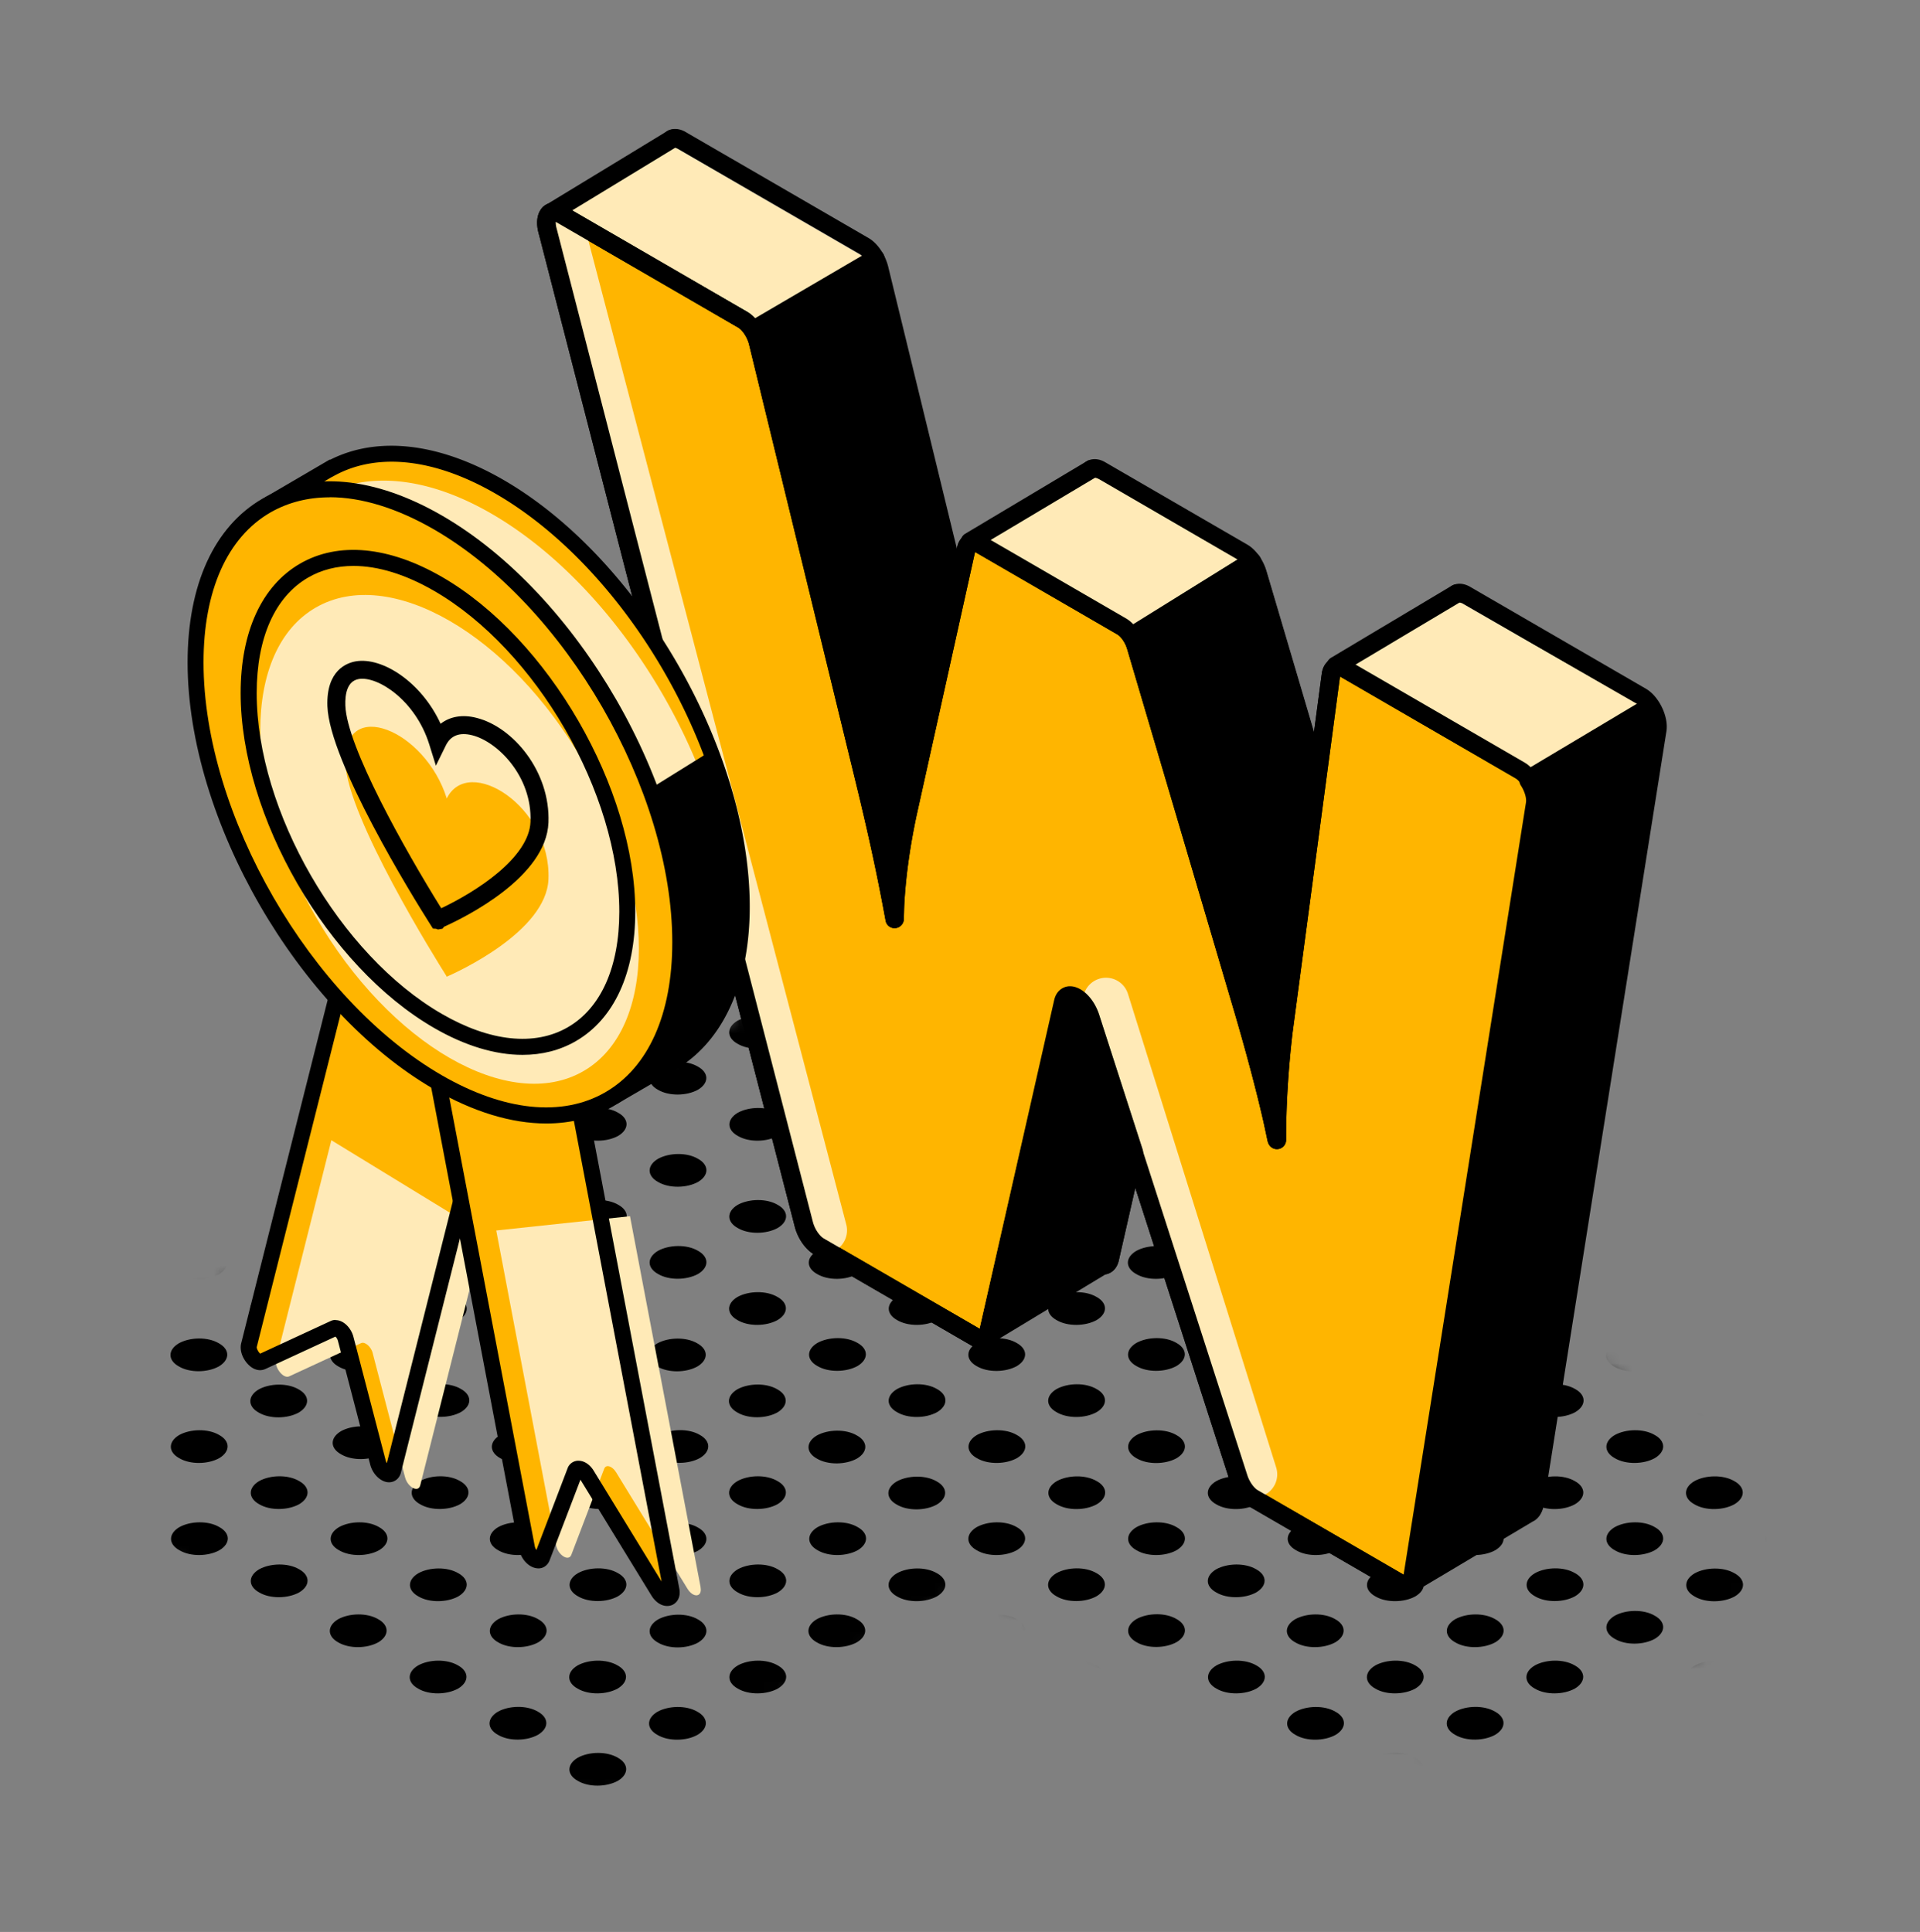 <svg xmlns="http://www.w3.org/2000/svg" width="157" height="158" fill="none">
  <rect width="100%" height="100%" fill="#808080" stroke="none"/>
  <mask id="a" width="157" height="158" x="0" y="0" maskUnits="userSpaceOnUse" style="mask-type:luminance">
    <path fill="#fff" d="M156.94.753H.275v156.665H156.94V.753Z"/>
  </mask>
  <g clip-path="url(#b)">
    <mask id="c" width="133" height="69" x="12" y="79" maskUnits="userSpaceOnUse" style="mask-type:luminance">
      <path fill="#fff" d="M13.033 119.681v-12.179L66.85 79.709l32.004 8.18 23.447 1.16 3.238 18.762 18.875 13.414-1.815 12.134-21.895 10.635-7.841-1.724-6.779 1.724-19.417-10.635-7.103-3.721-25.465 15.072-5.228 3.118-36.778-21.383.941-6.764Z"/>
    </mask>
    <g mask="url(#c)">
      <path fill="#fff" d="M153.731 149.959H-3.687V-7.459H153.73v157.418Zm-156.665-.753h155.912V-6.706H-2.934v155.912Z"/>
      <path fill="#000" d="M105.978 124.893c.912-.505 2.365-.543 3.277 0 .911.504.911 1.348 0 1.89-.912.505-2.365.543-3.277 0-.911-.504-.911-1.348 0-1.89ZM119.023 117.361c.912-.504 2.365-.542 3.277 0 .911.505.911 1.349 0 1.891-.912.505-2.365.542-3.277 0-.911-.505-.911-1.348 0-1.891ZM125.531 113.602c.912-.505 2.365-.543 3.277 0 .911.504.911 1.348 0 1.89-.912.505-2.365.543-3.277 0-.911-.504-.911-1.348 0-1.89ZM132.016 109.882c.911-.505 2.365-.542 3.276 0 .911.505.911 1.348 0 1.891-.911.504-2.365.542-3.276 0-.912-.505-.912-1.349 0-1.891ZM138.568 105.919c.912-.505 2.365-.542 3.277 0 .911.505.911 1.348 0 1.891-.912.504-2.365.542-3.277 0-.911-.505-.911-1.349 0-1.891ZM119 102.305c.911-.505 2.365-.542 3.276 0 .912.504.912 1.348 0 1.89-.911.505-2.365.543-3.276 0-.911-.504-.911-1.348 0-1.89ZM125.537 105.919c.911-.505 2.365-.542 3.276 0 .912.505.912 1.348 0 1.891-.911.504-2.365.542-3.276 0-.911-.505-.911-1.349 0-1.891ZM112.5 121.127c.911-.505 2.365-.542 3.276 0 .912.505.912 1.348 0 1.891-.911.504-2.365.542-3.276 0-.911-.505-.911-1.349 0-1.891ZM92.932 124.893c.91-.505 2.365-.543 3.276 0 .911.504.911 1.348 0 1.89-.911.505-2.365.543-3.276 0-.912-.504-.912-1.348 0-1.89ZM99.447 121.134c.912-.505 2.365-.542 3.277 0 .911.505.911 1.348 0 1.89-.912.505-2.365.543-3.277 0-.911-.504-.911-1.348 0-1.89ZM99.447 128.342c.912-.505 2.365-.542 3.277 0 .911.505.911 1.348 0 1.89-.912.505-2.365.543-3.277 0-.911-.504-.911-1.348 0-1.89ZM105.978 117.361c.912-.504 2.365-.542 3.277 0 .911.505.911 1.349 0 1.891-.912.505-2.365.542-3.277 0-.911-.505-.911-1.348 0-1.891ZM112.492 113.602c.911-.505 2.365-.543 3.277 0 .911.504.911 1.348 0 1.89-.912.505-2.366.543-3.277 0-.911-.504-.911-1.348 0-1.89ZM119.031 109.828c.912-.504 2.365-.542 3.277 0 .911.505.911 1.348 0 1.891-.912.504-2.365.542-3.277 0-.911-.505-.911-1.348 0-1.891ZM118.992 132.425c.911-.505 2.365-.542 3.277 0 .911.505.911 1.348 0 1.89-.912.505-2.366.543-3.277 0-.911-.504-.911-1.348 0-1.89ZM105.91 132.425c.911-.505 2.365-.542 3.277 0 .911.505.911 1.348 0 1.89-.912.505-2.366.543-3.277 0-.911-.504-.911-1.348 0-1.89ZM132.039 124.893c.911-.505 2.365-.543 3.276 0 .912.504.912 1.348 0 1.89-.911.505-2.365.543-3.276 0-.911-.504-.911-1.348 0-1.89ZM132.039 132.139c.911-.505 2.365-.542 3.276 0 .912.504.912 1.348 0 1.89-.911.505-2.365.543-3.276 0-.911-.504-.911-1.348 0-1.89ZM138.547 121.134c.911-.505 2.365-.542 3.276 0 .912.505.912 1.348 0 1.89-.911.505-2.365.543-3.276 0-.912-.504-.912-1.348 0-1.89ZM125.516 128.657c.911-.504 2.365-.542 3.276 0 .911.505.911 1.349 0 1.891-.911.505-2.365.542-3.276 0-.912-.505-.912-1.348 0-1.891ZM112.463 128.665c.911-.504 2.365-.542 3.276 0 .912.505.912 1.348 0 1.891-.911.504-2.365.542-3.276 0-.912-.505-.912-1.349 0-1.891ZM118.992 124.893c.911-.505 2.365-.543 3.277 0 .911.504.911 1.348 0 1.89-.912.505-2.366.543-3.277 0-.911-.504-.911-1.348 0-1.89ZM66.857 124.893c.912-.505 2.365-.543 3.277 0 .911.504.911 1.348 0 1.89-.912.505-2.365.543-3.277 0-.911-.504-.911-1.348 0-1.89ZM60.326 128.342c.911-.505 2.365-.542 3.276 0 .912.505.912 1.348 0 1.89-.91.505-2.364.543-3.276 0-.911-.504-.911-1.348 0-1.89ZM79.873 132.425c.911-.505 2.365-.542 3.276 0 .912.505.912 1.348 0 1.89-.911.505-2.365.543-3.276 0-.911-.504-.911-1.348 0-1.89ZM66.789 132.425c.911-.505 2.365-.542 3.276 0 .912.505.912 1.348 0 1.89-.911.505-2.365.543-3.276 0-.911-.504-.911-1.348 0-1.89ZM86.387 128.657c.911-.504 2.365-.542 3.276 0 .911.505.911 1.349 0 1.891-.911.505-2.365.542-3.276 0-.912-.505-.912-1.348 0-1.891ZM73.342 128.665c.911-.504 2.365-.542 3.276 0 .912.505.912 1.348 0 1.891-.911.504-2.365.542-3.276 0-.912-.505-.912-1.349 0-1.891ZM79.865 124.893c.912-.505 2.365-.543 3.277 0 .91.504.91 1.348 0 1.89-.912.505-2.365.543-3.277 0-.911-.504-.911-1.348 0-1.89ZM27.72 124.893c.912-.505 2.366-.543 3.277 0 .911.504.911 1.348 0 1.89-.911.505-2.365.543-3.276 0-.912-.504-.912-1.348 0-1.89ZM21.19 128.342c.91-.505 2.364-.542 3.276 0 .911.505.911 1.348 0 1.89-.912.505-2.365.543-3.277 0-.911-.504-.911-1.348 0-1.89ZM40.736 132.425c.912-.505 2.365-.542 3.277 0 .911.505.911 1.348 0 1.89-.912.505-2.365.543-3.277 0-.911-.504-.911-1.348 0-1.89ZM27.652 132.425c.912-.505 2.365-.542 3.277 0 .911.505.911 1.348 0 1.89-.912.505-2.365.543-3.277 0-.911-.504-.911-1.348 0-1.89ZM14.66 132.425c.912-.505 2.365-.542 3.276 0 .912.505.912 1.348 0 1.89-.91.505-2.364.543-3.276 0-.911-.504-.911-1.348 0-1.89ZM47.258 128.657c.911-.504 2.365-.542 3.276 0 .912.505.912 1.349 0 1.891-.911.505-2.365.542-3.276 0-.912-.505-.912-1.348 0-1.891ZM34.205 128.665c.911-.504 2.365-.542 3.276 0 .912.505.912 1.348 0 1.891-.911.504-2.365.542-3.276 0-.911-.505-.911-1.349 0-1.891ZM40.736 124.893c.912-.505 2.365-.543 3.277 0 .911.504.911 1.348 0 1.89-.912.505-2.365.543-3.277 0-.911-.504-.911-1.348 0-1.89ZM34.416 113.594c.911-.505 2.365-.542 3.276 0 .912.505.912 1.348 0 1.89-.911.505-2.365.543-3.276 0-.911-.504-.911-1.348 0-1.89ZM27.887 117.044c.911-.505 2.365-.542 3.276 0 .911.505.911 1.348 0 1.891-.911.504-2.365.542-3.276 0-.912-.505-.912-1.349 0-1.891ZM47.236 106.258c.912-.505 2.365-.542 3.277 0 .911.505.911 1.348 0 1.89-.912.505-2.365.543-3.277 0-.911-.504-.911-1.348 0-1.89ZM40.707 109.708c.911-.504 2.365-.542 3.276 0 .912.505.912 1.348 0 1.891-.911.504-2.365.542-3.276 0-.911-.505-.911-1.349 0-1.891ZM47.432 121.127c.91-.505 2.365-.542 3.276 0 .911.505.911 1.348 0 1.891-.911.504-2.365.542-3.276 0-.912-.505-.912-1.349 0-1.891ZM34.348 121.127c.911-.505 2.365-.542 3.276 0 .911.505.911 1.348 0 1.891-.911.504-2.365.542-3.276 0-.912-.505-.912-1.349 0-1.891ZM53.955 117.354c.911-.505 2.365-.543 3.276 0 .912.504.912 1.348 0 1.89-.911.505-2.365.543-3.276 0-.911-.504-.911-1.348 0-1.89ZM40.9 117.361c.912-.504 2.365-.542 3.277 0 .911.505.911 1.349 0 1.891-.912.505-2.365.542-3.277 0-.911-.505-.911-1.348 0-1.891ZM47.432 113.586c.91-.505 2.365-.542 3.276 0 .911.505.911 1.348 0 1.891-.911.504-2.365.542-3.276 0-.912-.505-.912-1.349 0-1.891ZM53.805 124.931c.911-.505 2.365-.542 3.276 0 .911.504.911 1.348 0 1.89-.911.505-2.365.543-3.276 0-.912-.504-.912-1.348 0-1.89ZM92.932 132.41c.91-.504 2.365-.542 3.276 0 .911.505.911 1.349 0 1.891-.911.504-2.365.542-3.276 0-.912-.505-.912-1.348 0-1.891ZM53.805 132.446c.911-.504 2.365-.542 3.276 0 .911.505.911 1.349 0 1.891-.911.505-2.365.542-3.276 0-.912-.505-.912-1.348 0-1.891ZM60.303 121.127c.911-.505 2.365-.542 3.276 0 .911.505.911 1.348 0 1.891-.911.504-2.365.542-3.276 0-.912-.505-.912-1.349 0-1.891ZM125.508 121.134c.911-.505 2.365-.542 3.276 0 .912.505.912 1.348 0 1.89-.911.505-2.365.543-3.276 0-.912-.504-.912-1.348 0-1.89ZM132.039 117.361c.911-.504 2.365-.542 3.276 0 .912.505.912 1.349 0 1.891-.911.505-2.365.542-3.276 0-.911-.505-.911-1.348 0-1.891ZM86.41 121.134c.912-.505 2.365-.542 3.276 0 .912.505.912 1.348 0 1.89-.91.505-2.365.543-3.276 0-.911-.504-.911-1.348 0-1.89ZM92.932 117.369c.91-.504 2.365-.542 3.276 0 .911.505.911 1.349 0 1.891-.911.504-2.365.542-3.276 0-.912-.505-.912-1.348 0-1.891ZM99.455 113.602c.911-.505 2.365-.543 3.276 0 .912.504.912 1.348 0 1.89-.911.505-2.365.543-3.276 0-.911-.504-.911-1.348 0-1.89ZM105.971 109.836c.911-.505 2.365-.542 3.276 0 .911.505.911 1.348 0 1.891-.911.504-2.365.542-3.276 0-.912-.505-.912-1.349 0-1.891ZM112.508 106.07c.911-.504 2.365-.542 3.276 0 .912.505.912 1.349 0 1.891-.911.505-2.365.542-3.276 0-.912-.505-.912-1.348 0-1.891ZM79.879 117.361c.911-.504 2.365-.542 3.276 0 .912.505.912 1.349 0 1.891-.911.505-2.365.542-3.276 0-.912-.505-.912-1.348 0-1.891ZM86.394 113.602c.912-.505 2.365-.543 3.277 0 .911.504.911 1.348 0 1.89-.912.505-2.365.543-3.277 0-.91-.504-.91-1.348 0-1.89ZM92.924 109.828c.911-.504 2.365-.542 3.276 0 .912.505.912 1.348 0 1.891-.911.504-2.365.542-3.276 0-.912-.505-.912-1.348 0-1.891ZM99.44 106.07c.911-.504 2.364-.542 3.276 0 .911.505.911 1.349 0 1.891-.912.505-2.365.542-3.277 0-.911-.505-.911-1.348 0-1.891ZM105.978 102.305c.912-.505 2.365-.542 3.277 0 .911.504.911 1.348 0 1.89-.912.505-2.365.543-3.277 0-.911-.504-.911-1.348 0-1.89ZM73.35 113.602c.91-.505 2.365-.543 3.276 0 .911.504.911 1.348 0 1.89-.911.505-2.365.543-3.276 0-.912-.504-.912-1.348 0-1.89ZM79.865 109.836c.912-.505 2.365-.542 3.277 0 .91.505.91 1.348 0 1.891-.912.504-2.365.542-3.277 0-.911-.505-.911-1.349 0-1.891ZM86.394 106.07c.912-.504 2.365-.542 3.277 0 .911.505.911 1.349 0 1.891-.912.505-2.365.542-3.277 0-.91-.505-.91-1.348 0-1.891ZM92.91 102.305c.912-.505 2.365-.542 3.276 0 .912.504.912 1.348 0 1.89-.91.505-2.365.543-3.276 0-.911-.504-.911-1.348 0-1.89ZM99.447 98.537c.912-.504 2.365-.542 3.277 0 .911.505.911 1.348 0 1.891-.912.504-2.365.542-3.277 0-.911-.505-.911-1.348 0-1.89ZM66.842 109.828c.911-.504 2.365-.542 3.276 0 .912.505.912 1.348 0 1.891-.911.504-2.365.542-3.276 0-.912-.505-.912-1.348 0-1.891ZM73.357 106.07c.912-.504 2.365-.542 3.277 0 .911.505.911 1.349 0 1.891-.912.505-2.365.542-3.277 0-.911-.505-.911-1.348 0-1.891ZM79.887 102.297c.911-.505 2.365-.542 3.276 0 .911.505.911 1.348 0 1.891-.911.504-2.365.542-3.276 0-.912-.505-.912-1.349 0-1.891ZM86.402 98.537c.912-.504 2.365-.542 3.277 0 .911.505.911 1.348 0 1.891-.912.504-2.365.542-3.277 0-.911-.505-.911-1.348 0-1.89ZM92.94 94.772c.91-.505 2.364-.543 3.276 0 .911.504.911 1.348 0 1.89-.912.505-2.365.542-3.277 0-.911-.505-.911-1.348 0-1.89ZM60.303 106.07c.911-.504 2.365-.542 3.276 0 .911.505.911 1.349 0 1.891-.911.505-2.365.542-3.276 0-.912-.505-.912-1.348 0-1.891ZM73.326 121.157c.912-.504 2.365-.542 3.277 0 .91.505.91 1.349 0 1.891-.912.505-2.365.542-3.277 0-.911-.505-.911-1.348 0-1.891ZM66.797 117.398c.911-.505 2.365-.543 3.276 0 .912.504.912 1.348 0 1.89-.911.505-2.365.542-3.276 0-.912-.504-.912-1.348 0-1.89ZM60.289 113.624c.911-.504 2.365-.542 3.276 0 .912.505.912 1.348 0 1.891-.911.504-2.365.542-3.276 0-.911-.505-.911-1.349 0-1.891ZM53.75 109.866c.911-.504 2.365-.542 3.276 0 .912.505.912 1.349 0 1.891-.911.505-2.365.542-3.276 0-.911-.505-.911-1.348 0-1.891ZM66.818 102.305c.912-.505 2.365-.542 3.277 0 .911.504.911 1.348 0 1.89-.912.505-2.365.543-3.277 0-.911-.504-.911-1.348 0-1.89ZM73.35 98.537c.91-.504 2.365-.542 3.276 0 .911.505.911 1.348 0 1.891-.911.504-2.365.542-3.276 0-.912-.505-.912-1.348 0-1.89ZM79.865 94.772c.912-.505 2.365-.543 3.277 0 .91.504.91 1.348 0 1.89-.912.505-2.365.542-3.277 0-.911-.505-.911-1.348 0-1.89ZM86.394 91.006c.912-.505 2.365-.542 3.277 0 .911.505.911 1.348 0 1.89-.912.505-2.365.543-3.277 0-.91-.504-.91-1.348 0-1.89ZM53.805 102.297c.911-.505 2.365-.542 3.276 0 .911.505.911 1.348 0 1.891-.911.504-2.365.542-3.276 0-.912-.505-.912-1.349 0-1.891ZM60.318 98.537c.912-.504 2.365-.542 3.277 0 .911.505.911 1.348 0 1.891-.912.504-2.365.542-3.277 0-.911-.505-.911-1.348 0-1.89ZM66.85 94.764c.91-.505 2.365-.542 3.276 0 .911.505.911 1.348 0 1.89-.911.505-2.365.543-3.276 0-.912-.504-.912-1.348 0-1.89ZM73.365 91.006c.912-.505 2.365-.542 3.277 0 .91.505.91 1.348 0 1.89-.912.505-2.365.543-3.277 0-.911-.504-.911-1.348 0-1.89ZM79.902 87.233c.912-.505 2.365-.543 3.277 0 .911.504.911 1.348 0 1.89-.912.505-2.365.542-3.277 0-.911-.505-.911-1.348 0-1.89ZM47.289 98.537c.911-.504 2.365-.542 3.276 0 .912.505.912 1.348 0 1.891-.911.504-2.365.542-3.276 0-.911-.505-.911-1.348 0-1.89ZM53.805 94.772c.911-.505 2.365-.543 3.276 0 .911.504.911 1.348 0 1.89-.911.505-2.365.542-3.276 0-.912-.505-.912-1.348 0-1.89ZM60.326 91.006c.911-.505 2.365-.542 3.276 0 .912.505.912 1.348 0 1.89-.91.505-2.364.543-3.276 0-.911-.504-.911-1.348 0-1.89ZM66.85 87.24c.91-.504 2.365-.542 3.276 0 .911.505.911 1.349 0 1.89-.911.506-2.365.543-3.276 0-.912-.504-.912-1.347 0-1.89ZM73.379 83.473c.911-.505 2.365-.543 3.276 0 .912.505.912 1.348 0 1.89-.911.505-2.365.543-3.276 0-.912-.504-.912-1.348 0-1.89ZM40.758 94.764c.911-.505 2.365-.542 3.276 0 .912.505.912 1.348 0 1.89-.911.505-2.365.543-3.276 0-.912-.504-.912-1.348 0-1.89ZM47.273 91.006c.912-.505 2.365-.542 3.277 0 .911.505.911 1.348 0 1.89-.912.505-2.365.543-3.277 0-.911-.504-.911-1.348 0-1.89ZM53.797 87.233c.911-.505 2.365-.543 3.276 0 .912.504.912 1.348 0 1.89-.911.505-2.365.542-3.276 0-.912-.505-.912-1.348 0-1.89ZM60.31 83.473c.912-.505 2.365-.543 3.277 0 .911.505.911 1.348 0 1.89-.912.505-2.365.543-3.277 0-.91-.504-.91-1.348 0-1.89ZM66.85 79.707c.91-.504 2.365-.542 3.276 0 .911.505.911 1.348 0 1.89-.911.505-2.365.543-3.276 0-.912-.504-.912-1.347 0-1.89ZM34.22 91.006c.912-.505 2.366-.542 3.277 0 .911.505.911 1.348 0 1.89-.911.505-2.365.543-3.276 0-.912-.504-.912-1.348 0-1.89ZM40.736 87.24c.912-.504 2.365-.542 3.277 0 .911.505.911 1.349 0 1.89-.912.506-2.365.543-3.277 0-.911-.504-.911-1.347 0-1.89ZM47.266 83.473c.91-.505 2.365-.543 3.276 0 .911.505.911 1.348 0 1.89-.911.505-2.365.543-3.276 0-.912-.504-.912-1.348 0-1.89ZM53.781 79.707c.912-.504 2.365-.542 3.277 0 .911.505.911 1.348 0 1.89-.912.505-2.365.543-3.277 0-.911-.504-.911-1.347 0-1.89ZM14.66 79.7c.912-.504 2.365-.542 3.276 0 .912.505.912 1.349 0 1.89-.91.505-2.364.543-3.276 0-.911-.504-.911-1.347 0-1.89ZM83.17 81.598c-.91.542-2.364.504-3.276 0-.91-.543-.91-1.386 0-1.89.912-.543 2.365-.505 3.277 0 .911.541.911 1.385 0 1.89ZM115.776 100.338c-.911.542-2.365.505-3.276 0-.911-.542-.911-1.386 0-1.89.911-.543 2.365-.505 3.276 0 .912.542.912 1.385 0 1.89ZM109.263 96.58c-.912.542-2.365.505-3.277 0-.911-.542-.911-1.386 0-1.89.912-.543 2.365-.505 3.277 0 .911.542.911 1.386 0 1.89ZM102.731 92.807c-.911.542-2.365.504-3.276 0-.911-.543-.911-1.386 0-1.89.911-.543 2.365-.505 3.276 0 .912.541.912 1.385 0 1.89ZM96.216 89.047c-.912.542-2.365.505-3.277 0-.911-.542-.911-1.386 0-1.89.912-.543 2.365-.505 3.277 0 .911.542.911 1.385 0 1.89ZM89.686 85.273c-.91.543-2.365.505-3.276 0-.911-.542-.911-1.385 0-1.89.912-.542 2.365-.505 3.276 0 .912.542.912 1.386 0 1.89ZM27.72 87.233c.912-.505 2.366-.543 3.277 0 .911.504.911 1.348 0 1.89-.911.505-2.365.542-3.276 0-.912-.505-.912-1.348 0-1.89ZM34.236 83.473c.912-.505 2.365-.543 3.277 0 .911.505.911 1.348 0 1.89-.912.505-2.365.543-3.277 0-.911-.504-.911-1.348 0-1.89ZM40.758 79.7c.911-.504 2.365-.542 3.276 0 .912.505.912 1.349 0 1.89-.911.505-2.365.543-3.276 0-.912-.504-.912-1.347 0-1.89ZM21.176 83.473c.911-.505 2.365-.543 3.276 0 .911.505.911 1.348 0 1.89-.911.505-2.365.543-3.276 0-.912-.504-.912-1.348 0-1.89ZM40.72 102.333c.912-.504 2.366-.542 3.277 0 .911.505.911 1.348 0 1.891-.911.504-2.365.542-3.276 0-.912-.505-.912-1.349 0-1.891ZM34.191 98.56c.912-.504 2.365-.542 3.277 0 .911.505.911 1.349 0 1.891-.912.505-2.365.543-3.277 0-.911-.504-.911-1.348 0-1.89ZM27.66 94.802c.912-.505 2.365-.542 3.276 0 .912.505.912 1.348 0 1.89-.91.505-2.364.543-3.276 0-.911-.504-.911-1.348 0-1.89ZM21.152 91.03c.912-.505 2.365-.543 3.277 0 .911.504.911 1.348 0 1.89-.912.505-2.365.542-3.277 0-.911-.505-.911-1.348 0-1.89ZM14.615 87.27c.912-.505 2.365-.543 3.277 0 .91.504.91 1.348 0 1.89-.912.505-2.365.543-3.277 0-.911-.504-.911-1.348 0-1.89ZM34.205 106.101c.911-.505 2.365-.543 3.276 0 .912.504.912 1.348 0 1.89-.911.505-2.365.543-3.276 0-.911-.504-.911-1.348 0-1.89ZM27.668 102.325c.911-.504 2.365-.542 3.276 0 .912.505.912 1.349 0 1.891-.911.505-2.365.542-3.276 0-.912-.505-.912-1.348 0-1.891ZM21.137 98.567c.911-.504 2.365-.542 3.276 0 .911.505.911 1.349 0 1.891-.911.505-2.365.542-3.276 0-.912-.505-.912-1.348 0-1.89ZM14.63 94.795c.912-.505 2.366-.542 3.277 0 .912.505.912 1.348 0 1.89-.911.505-2.365.543-3.276 0-.912-.504-.912-1.348 0-1.89ZM27.676 109.866c.911-.504 2.365-.542 3.276 0 .911.505.911 1.349 0 1.891-.911.505-2.365.542-3.276 0-.912-.505-.912-1.348 0-1.891ZM21.145 106.093c.91-.505 2.364-.542 3.276 0 .911.505.911 1.348 0 1.89-.912.505-2.365.543-3.276 0-.912-.504-.912-1.348 0-1.89ZM14.615 102.333c.912-.504 2.365-.542 3.277 0 .91.505.91 1.348 0 1.891-.912.504-2.365.542-3.277 0-.911-.505-.911-1.349 0-1.891ZM27.652 139.994c.912-.504 2.365-.542 3.277 0 .911.505.911 1.349 0 1.891-.912.504-2.365.542-3.277 0-.911-.505-.911-1.348 0-1.891ZM21.152 113.632c.912-.505 2.365-.542 3.277 0 .911.505.911 1.348 0 1.891-.912.504-2.365.542-3.277 0-.911-.505-.911-1.349 0-1.891ZM14.623 109.859c.911-.505 2.365-.543 3.276 0 .912.504.912 1.348 0 1.89-.911.505-2.365.542-3.276 0-.911-.505-.911-1.348 0-1.89ZM27.66 147.518c.912-.505 2.365-.543 3.276 0 .912.504.912 1.348 0 1.89-.91.505-2.364.543-3.276 0-.911-.504-.911-1.348 0-1.89ZM21.129 143.76c.911-.505 2.365-.542 3.276 0 .912.505.912 1.348 0 1.89-.911.505-2.365.543-3.276 0-.912-.504-.912-1.348 0-1.89ZM21.129 136.206c.911-.504 2.365-.542 3.276 0 .912.505.912 1.348 0 1.891-.911.504-2.365.542-3.276 0-.912-.505-.912-1.348 0-1.891ZM14.615 139.994c.912-.504 2.365-.542 3.277 0 .91.505.91 1.349 0 1.891-.912.504-2.365.542-3.277 0-.911-.505-.911-1.348 0-1.891ZM14.615 147.518c.912-.505 2.365-.543 3.277 0 .91.504.91 1.348 0 1.89-.912.505-2.365.543-3.277 0-.911-.504-.911-1.348 0-1.89ZM47.244 143.752c.911-.505 2.365-.542 3.276 0 .912.505.912 1.348 0 1.891-.91.504-2.365.542-3.276 0-.911-.505-.911-1.349 0-1.891ZM40.713 139.987c.911-.504 2.365-.542 3.276 0 .912.505.912 1.349 0 1.891-.911.505-2.365.542-3.276 0-.912-.505-.912-1.348 0-1.891ZM66.797 139.994c.911-.504 2.365-.542 3.276 0 .912.505.912 1.349 0 1.891-.911.504-2.365.542-3.276 0-.912-.505-.912-1.348 0-1.891ZM40.713 147.518c.911-.505 2.365-.543 3.276 0 .912.504.912 1.348 0 1.89-.911.505-2.365.543-3.276 0-.912-.504-.912-1.348 0-1.89ZM34.184 143.752c.91-.505 2.365-.542 3.276 0 .911.505.911 1.348 0 1.891-.911.504-2.365.542-3.276 0-.912-.505-.912-1.349 0-1.891ZM34.184 136.206c.91-.504 2.365-.542 3.276 0 .911.505.911 1.348 0 1.891-.911.504-2.365.542-3.276 0-.912-.505-.912-1.348 0-1.891ZM47.228 136.206c.912-.504 2.365-.542 3.277 0 .911.505.911 1.348 0 1.891-.912.504-2.365.542-3.277 0-.91-.505-.91-1.348 0-1.891ZM60.326 136.206c.911-.504 2.365-.542 3.276 0 .912.505.912 1.348 0 1.891-.91.504-2.364.542-3.276 0-.911-.505-.911-1.348 0-1.891ZM66.805 147.518c.911-.505 2.365-.543 3.276 0 .911.504.911 1.348 0 1.89-.911.505-2.365.543-3.276 0-.912-.504-.912-1.348 0-1.89ZM60.273 143.76c.912-.505 2.365-.542 3.277 0 .911.505.911 1.348 0 1.89-.912.505-2.365.543-3.277 0-.911-.504-.911-1.348 0-1.89ZM53.758 139.994c.911-.504 2.365-.542 3.276 0 .912.505.912 1.349 0 1.891-.911.504-2.365.542-3.276 0-.912-.505-.912-1.348 0-1.891ZM53.758 147.518c.911-.505 2.365-.543 3.276 0 .912.504.912 1.348 0 1.89-.911.505-2.365.543-3.276 0-.912-.504-.912-1.348 0-1.89ZM86.379 143.752c.911-.505 2.365-.542 3.276 0 .912.505.912 1.348 0 1.891-.911.504-2.365.542-3.276 0-.912-.505-.912-1.349 0-1.891ZM79.85 139.987c.91-.504 2.365-.542 3.276 0 .911.505.911 1.349 0 1.891-.911.505-2.365.542-3.276 0-.912-.505-.912-1.348 0-1.891ZM105.934 139.994c.911-.504 2.365-.542 3.276 0 .911.505.911 1.349 0 1.891-.911.504-2.365.542-3.276 0-.912-.505-.912-1.348 0-1.891ZM79.857 147.518c.912-.505 2.365-.543 3.277 0 .911.504.911 1.348 0 1.89-.912.505-2.365.543-3.277 0-.911-.504-.911-1.348 0-1.89ZM73.326 143.752c.912-.505 2.365-.542 3.277 0 .91.505.91 1.348 0 1.891-.912.504-2.365.542-3.277 0-.911-.505-.911-1.349 0-1.891ZM73.326 136.206c.912-.504 2.365-.542 3.277 0 .91.505.91 1.348 0 1.891-.912.504-2.365.542-3.277 0-.911-.505-.911-1.348 0-1.891ZM86.363 136.206c.912-.504 2.365-.542 3.277 0 .911.505.911 1.348 0 1.891-.912.504-2.365.542-3.277 0-.911-.505-.911-1.348 0-1.891ZM99.463 136.206c.911-.504 2.365-.542 3.276 0 .912.505.912 1.348 0 1.891-.911.504-2.365.542-3.276 0-.911-.505-.911-1.348 0-1.891ZM105.941 147.518c.912-.505 2.365-.543 3.277 0 .911.504.911 1.348 0 1.89-.912.505-2.365.543-3.277 0-.911-.504-.911-1.348 0-1.89ZM99.41 143.76c.911-.505 2.365-.542 3.276 0 .912.505.912 1.348 0 1.89-.911.505-2.365.543-3.276 0-.911-.504-.911-1.348 0-1.89ZM92.894 139.994c.912-.504 2.365-.542 3.277 0 .911.505.911 1.349 0 1.891-.912.504-2.365.542-3.277 0-.91-.505-.91-1.348 0-1.891ZM92.894 147.518c.912-.505 2.365-.543 3.277 0 .911.504.911 1.348 0 1.89-.912.505-2.365.543-3.277 0-.91-.504-.91-1.348 0-1.89ZM125.516 143.752c.911-.505 2.365-.542 3.276 0 .911.505.911 1.348 0 1.891-.911.504-2.365.542-3.276 0-.912-.505-.912-1.349 0-1.891ZM118.984 139.987c.912-.504 2.365-.542 3.277 0 .911.505.911 1.349 0 1.891-.912.505-2.365.542-3.277 0-.911-.505-.911-1.348 0-1.891ZM145.068 139.994c.912-.504 2.365-.542 3.277 0 .911.505.911 1.349 0 1.891-.912.504-2.365.542-3.277 0-.911-.505-.911-1.348 0-1.891ZM118.984 147.518c.912-.505 2.365-.543 3.277 0 .911.504.911 1.348 0 1.89-.912.505-2.365.543-3.277 0-.911-.504-.911-1.348 0-1.89ZM112.455 143.752c.911-.505 2.365-.542 3.276 0 .912.505.912 1.348 0 1.891-.911.504-2.365.542-3.276 0-.911-.505-.911-1.349 0-1.891ZM112.455 136.206c.911-.504 2.365-.542 3.276 0 .912.505.912 1.348 0 1.891-.911.504-2.365.542-3.276 0-.911-.505-.911-1.348 0-1.891ZM125.5 136.206c.911-.504 2.365-.542 3.276 0 .912.505.912 1.348 0 1.891-.911.504-2.365.542-3.276 0-.911-.505-.911-1.348 0-1.891ZM138.6 136.206c.911-.504 2.365-.542 3.276 0 .911.505.911 1.348 0 1.891-.911.504-2.365.542-3.276 0-.912-.505-.912-1.348 0-1.891ZM145.076 147.518c.911-.505 2.365-.543 3.277 0 .911.504.911 1.348 0 1.89-.912.505-2.366.543-3.277 0-.911-.504-.911-1.348 0-1.89ZM138.547 143.76c.911-.505 2.365-.542 3.276 0 .912.505.912 1.348 0 1.89-.911.505-2.365.543-3.276 0-.912-.504-.912-1.348 0-1.89ZM132.031 139.994c.912-.504 2.365-.542 3.277 0 .911.505.911 1.349 0 1.891-.912.504-2.365.542-3.277 0-.911-.505-.911-1.348 0-1.891ZM132.031 147.518c.912-.505 2.365-.543 3.277 0 .911.504.911 1.348 0 1.89-.912.505-2.365.543-3.277 0-.911-.504-.911-1.348 0-1.89ZM21.19 121.127c.91-.505 2.364-.542 3.276 0 .911.505.911 1.348 0 1.891-.912.504-2.365.542-3.277 0-.911-.505-.911-1.349 0-1.891ZM14.652 117.361c.912-.504 2.365-.542 3.277 0 .911.505.911 1.349 0 1.891-.912.505-2.365.542-3.277 0-.911-.505-.911-1.348 0-1.891ZM14.668 124.893c.911-.505 2.365-.543 3.276 0 .912.504.912 1.348 0 1.89-.911.505-2.365.543-3.276 0-.911-.504-.911-1.348 0-1.89ZM27.69 79.707c.91-.504 2.364-.542 3.276 0 .911.505.911 1.348 0 1.89-.912.505-2.365.543-3.277 0-.911-.504-.911-1.347 0-1.89ZM132.047 94.772c.911-.505 2.365-.543 3.276 0 .912.504.912 1.348 0 1.89-.911.505-2.365.542-3.276 0-.912-.505-.912-1.348 0-1.89ZM132.068 102.297c.912-.505 2.365-.542 3.277 0 .911.505.911 1.348 0 1.891-.912.504-2.365.542-3.277 0-.911-.505-.911-1.349 0-1.891ZM125.545 98.537c.911-.504 2.365-.542 3.276 0 .912.505.912 1.348 0 1.891-.911.504-2.365.542-3.276 0-.912-.505-.912-1.348 0-1.89ZM119.016 94.772c.911-.505 2.365-.543 3.276 0 .911.504.911 1.348 0 1.89-.911.505-2.365.542-3.276 0-.912-.505-.912-1.348 0-1.89ZM112.486 91.006c.912-.505 2.365-.542 3.277 0 .911.505.911 1.348 0 1.89-.912.505-2.365.543-3.277 0-.911-.504-.911-1.348 0-1.89ZM105.978 87.24c.912-.504 2.365-.542 3.277 0 .911.505.911 1.349 0 1.89-.912.506-2.365.543-3.277 0-.911-.504-.911-1.347 0-1.89ZM99.44 83.473c.911-.505 2.364-.543 3.276 0 .911.505.911 1.348 0 1.89-.912.505-2.365.543-3.277 0-.911-.504-.911-1.348 0-1.89ZM92.94 79.7c.91-.504 2.364-.542 3.276 0 .911.505.911 1.349 0 1.89-.912.505-2.365.543-3.277 0-.911-.504-.911-1.347 0-1.89ZM128.813 92.807c-.911.542-2.365.504-3.276 0-.911-.543-.911-1.386 0-1.89.911-.543 2.365-.505 3.276 0 .912.541.912 1.385 0 1.89ZM122.3 89.047c-.912.542-2.365.505-3.277 0-.911-.542-.911-1.386 0-1.89.912-.543 2.365-.505 3.277 0 .911.542.911 1.385 0 1.89ZM115.769 85.273c-.912.543-2.366.505-3.277 0-.911-.542-.911-1.385 0-1.89.911-.542 2.365-.505 3.277 0 .911.542.911 1.386 0 1.89ZM109.255 81.516c-.912.542-2.365.504-3.277 0-.911-.543-.911-1.386 0-1.89.912-.543 2.365-.505 3.277 0 .911.541.911 1.385 0 1.89ZM138.621 91.066c.911-.505 2.365-.543 3.276 0 .912.504.912 1.348 0 1.89-.911.505-2.365.542-3.276 0-.911-.505-.911-1.348 0-1.89ZM138.621 98.334c.911-.505 2.365-.542 3.276 0 .912.505.912 1.348 0 1.891-.911.504-2.365.542-3.276 0-.911-.505-.911-1.349 0-1.89ZM132.092 87.3c.911-.505 2.365-.542 3.276 0 .912.505.912 1.348 0 1.89-.911.505-2.365.543-3.276 0-.912-.504-.912-1.348 0-1.89ZM125.56 83.542c.912-.505 2.366-.542 3.277 0 .911.505.911 1.348 0 1.89-.911.505-2.365.543-3.277 0-.911-.504-.911-1.348 0-1.89ZM119.053 79.769c.911-.505 2.365-.543 3.276 0 .911.504.911 1.348 0 1.89-.911.505-2.365.542-3.276 0-.912-.504-.912-1.348 0-1.89ZM138.516 113.64c.911-.505 2.365-.543 3.276 0 .911.504.911 1.348 0 1.89-.911.505-2.365.543-3.276 0-.912-.504-.912-1.348 0-1.89ZM145.068 109.677c.912-.505 2.365-.542 3.277 0 .911.505.911 1.348 0 1.89-.912.505-2.365.543-3.277 0-.911-.504-.911-1.348 0-1.89ZM145.031 117.405c.912-.504 2.365-.542 3.277 0 .911.505.911 1.349 0 1.891-.912.505-2.365.542-3.277 0-.911-.505-.911-1.348 0-1.891ZM138.568 128.673c.912-.505 2.365-.542 3.277 0 .911.505.911 1.348 0 1.891-.912.504-2.365.542-3.277 0-.911-.505-.911-1.349 0-1.891ZM145.053 124.953c.911-.504 2.365-.542 3.276 0 .911.505.911 1.349 0 1.891-.911.504-2.365.542-3.276 0-.912-.505-.912-1.348 0-1.891ZM145.053 132.5c.911-.504 2.365-.542 3.276 0 .911.505.911 1.348 0 1.891-.911.504-2.365.542-3.276 0-.912-.505-.912-1.349 0-1.891ZM138.6 83.332c.911-.504 2.365-.542 3.276 0 .911.505.911 1.348 0 1.89-.911.505-2.365.543-3.276 0-.912-.504-.912-1.347 0-1.89ZM132.031 79.625c.912-.504 2.365-.542 3.277 0 .911.505.911 1.348 0 1.89-.912.505-2.365.543-3.277 0-.911-.504-.911-1.347 0-1.89Z"/>
    </g>
    <path fill="#000" d="M124.901 124.367c-.279 0-.565-.083-.844-.248l-12.043-6.983c-.656-.376-1.236-1.167-1.529-2.063L98.373 77.511c-.21-.648-.572-1.04-.798-1.19l-6.094 26.783c-.113.49-.391.852-.79 1.032-.415.181-.897.128-1.364-.135l-12.82-7.427c-.715-.414-1.34-1.318-1.588-2.29L53.957 12.992c-.248-.957-.068-1.778.482-2.192.444-.339 1.047-.339 1.62-.008l14.966 8.677c.723.415 1.363 1.356 1.604 2.343l8.918 36.613c.452 1.86.866 3.66 1.235 5.378.166-1.115.369-2.26.618-3.427l4.797-21.677c.113-.498.392-.86.791-1.04.415-.18.904-.136 1.371.136l11.652 6.756c.67.392 1.281 1.235 1.552 2.161l8.714 29.503c.565 1.92 1.07 3.744 1.522 5.453.082-1.107.195-2.244.323-3.404l3.887-29.201c.075-.558.346-.98.776-1.19.422-.211.926-.166 1.416.112l14.393 8.346c1.062.617 1.861 2.274 1.672 3.472l-10.04 63.314c-.082.542-.361.949-.783 1.145a1.281 1.281 0 0 1-.557.128l.015-.023Zm-27.47-49.628c.935 0 1.951.98 2.38 2.312l12.112 37.562c.188.588.573 1.062.844 1.22l11.998 6.952 10.025-63.238c.091-.58-.414-1.627-.941-1.936L119.5 49.296l-3.879 29.134a81.645 81.645 0 0 0-.406 4.654 68.207 68.207 0 0 0-.121 4.113.751.751 0 0 1-.67.746c-.377.03-.738-.211-.814-.588l-.128-.603c-.083-.391-.165-.79-.263-1.212-.61-2.636-1.409-5.642-2.373-8.918l-8.714-29.503c-.181-.617-.573-1.114-.867-1.28l-11.606-6.726-4.783 21.564c-.52 2.448-.851 4.805-.987 6.982-.022.324-.03.633-.037.949l-.023.542a.757.757 0 0 1-.7.723.743.743 0 0 1-.791-.617c-.204-1.1-.422-2.245-.67-3.465-.445-2.192-.98-4.557-1.575-7.027L71.175 22.15c-.158-.663-.58-1.213-.896-1.394l-14.921-8.631c0 .113 0 .278.06.497L76.38 93.9c.166.648.58 1.183.889 1.364l12.766 7.404 6.094-26.784c.18-.806.76-1.115 1.242-1.138h.06v-.007Z"/>
    <path fill="#FFEAB7" d="m71.213 21.834-9.987 5.838c-.234-.407-.55-.753-.867-.942l-3.088-1.792-11.878-6.892c-.286-.166-.535-.18-.715-.075l9.867-5.883.143-.083c.18-.052.391-.015.632.12l14.974 8.685c.346.196.67.58.926 1.024h-.007Z"/>
    <path fill="#FFB500" d="M109.903 54.651c-.542-.316-.986-.097-1.069.528l-3.887 29.194a82.373 82.373 0 0 0-.414 4.707 71.97 71.97 0 0 0-.121 4.158c-.135-.61-.248-1.19-.391-1.823-.618-2.659-1.416-5.649-2.388-8.963l-8.714-29.503c-.219-.738-.7-1.423-1.213-1.717l-11.66-6.756c-.504-.294-.926-.128-1.047.414l-4.797 21.67c-.528 2.515-.867 4.88-1.002 7.102-.03.512-.038 1.002-.06 1.507a207.54 207.54 0 0 0-.67-3.48c-.453-2.222-.98-4.572-1.582-7.05L61.97 28.026c-.189-.783-.708-1.552-1.25-1.868l-14.967-8.677c-.79-.46-1.288.219-.994 1.363l20.962 81.278c.195.768.708 1.514 1.242 1.823l12.82 7.426c.504.294.926.128 1.047-.406l6.116-26.89c.263-1.167 1.717-.361 2.23 1.236l12.111 37.562c.226.708.7 1.355 1.182 1.642l12.044 6.982c.535.309.964.113 1.062-.49l10.04-63.314c.143-.888-.512-2.244-1.303-2.704l-14.394-8.345-.015.008Z"/>
    <path fill="#000" d="M114.973 130.399c-.279 0-.565-.083-.844-.248l-12.043-6.982c-.655-.377-1.235-1.168-1.529-2.064l-12.112-37.57c-.21-.647-.572-1.039-.798-1.19l-6.093 26.784c-.113.49-.392.859-.799 1.032-.414.181-.896.128-1.363-.143l-12.82-7.427c-.715-.414-1.34-1.31-1.589-2.289L44.03 19.024c-.248-.957-.067-1.777.482-2.192.452-.339 1.04-.346 1.62-.007l14.966 8.677c.723.414 1.363 1.355 1.604 2.342l8.918 36.613c.452 1.86.866 3.66 1.235 5.378.166-1.115.37-2.26.618-3.427L78.27 44.73c.105-.49.391-.859.79-1.04.415-.18.897-.135 1.371.136l11.652 6.756c.67.392 1.28 1.235 1.552 2.162l8.714 29.502c.565 1.921 1.07 3.744 1.522 5.454a96.22 96.22 0 0 1 .324-3.405l3.886-29.201c.076-.558.347-.98.776-1.19.429-.211.926-.166 1.416.113l14.394 8.345c1.062.618 1.86 2.275 1.672 3.472l-10.04 63.314c-.083.542-.362.949-.784 1.145a1.281 1.281 0 0 1-.557.128l.015-.023Zm-27.47-49.635c.935 0 1.952.979 2.381 2.312l12.111 37.569c.189.588.573 1.062.844 1.221l11.998 6.952 10.025-63.239c.091-.58-.414-1.627-.941-1.936l-14.348-8.315-3.879 29.134a81.081 81.081 0 0 0-.407 4.655 68.938 68.938 0 0 0-.121 4.112.745.745 0 0 1-.67.746.744.744 0 0 1-.813-.588l-.136-.633-.256-1.182c-.61-2.629-1.409-5.626-2.373-8.918l-8.714-29.503c-.18-.617-.573-1.114-.866-1.28L79.73 45.145l-4.783 21.564c-.52 2.448-.851 4.805-.987 6.982-.022.324-.03.64-.037.957l-.015.534a.757.757 0 0 1-.7.724.738.738 0 0 1-.792-.618c-.203-1.1-.421-2.245-.67-3.465-.444-2.192-.98-4.557-1.574-7.027l-8.918-36.613c-.158-.64-.58-1.205-.896-1.393l-14.914-8.647c0 .113 0 .279.06.497l20.962 81.277c.166.648.58 1.183.889 1.364l12.774 7.404 6.094-26.784c.18-.806.76-1.115 1.242-1.137h.06-.022Z"/>
    <path fill="#FFEAB7" d="m102.304 46.698-9.822 6.1c-.233-.398-.542-.737-.859-.91l-4.865-2.825-6.787-3.932c-.248-.143-.482-.18-.662-.105l9.754-5.823.127-.075c.189-.113.43-.075.709.075l11.652 6.764c.263.15.519.407.745.738l.008-.007ZM134.655 58.356l-9.995 5.551c-.211-.324-.475-.595-.761-.76l-6.779-3.895-7.502-4.315c-.248-.143-.474-.174-.647-.113l9.882-5.491.09-.053c.188-.075.422-.038.678.106l14.288 8.21c.279.165.542.429.753.753l-.007.007ZM67.377 102.509a1.887 1.887 0 0 1-1.822-1.409L44.17 19.469a1.881 1.881 0 0 1 3.638-.957L69.2 100.144a1.881 1.881 0 0 1-1.823 2.357v.008ZM102.554 122.454c-.798 0-1.544-.52-1.793-1.318l-12.118-38.73a1.88 1.88 0 0 1 1.235-2.357 1.88 1.88 0 0 1 2.357 1.235l12.119 38.729a1.88 1.88 0 0 1-1.235 2.358c-.188.06-.377.09-.565.09v-.007Z"/>
    <path fill="#000" d="M114.973 130.399c-.279 0-.565-.083-.844-.248l-12.043-6.982c-.655-.377-1.235-1.168-1.529-2.064l-12.112-37.57c-.21-.647-.572-1.039-.798-1.19l-6.093 26.784c-.113.49-.392.859-.799 1.032-.414.181-.896.128-1.363-.143l-12.82-7.427c-.715-.414-1.34-1.31-1.589-2.289L44.03 19.024c-.248-.957-.067-1.777.482-2.192.452-.339 1.04-.346 1.62-.007l14.966 8.677c.723.414 1.363 1.355 1.604 2.342l8.918 36.613c.452 1.86.866 3.66 1.235 5.378.166-1.115.37-2.26.618-3.427L78.27 44.73c.105-.49.391-.859.79-1.04.415-.18.897-.135 1.371.136l11.652 6.756c.67.392 1.28 1.235 1.552 2.162l8.714 29.502c.565 1.921 1.07 3.744 1.522 5.454a96.22 96.22 0 0 1 .324-3.405l3.886-29.201c.076-.558.347-.98.776-1.19.429-.211.926-.166 1.416.113l14.394 8.345c1.062.618 1.86 2.275 1.672 3.472l-10.04 63.314c-.083.542-.362.949-.784 1.145a1.281 1.281 0 0 1-.557.128l.015-.023Zm-27.47-49.635c.935 0 1.952.979 2.381 2.312l12.111 37.569c.189.588.573 1.062.844 1.221l11.998 6.952 10.025-63.239c.091-.58-.414-1.627-.941-1.936l-14.348-8.315-3.879 29.134a81.081 81.081 0 0 0-.407 4.655 68.938 68.938 0 0 0-.121 4.112.745.745 0 0 1-.67.746.744.744 0 0 1-.813-.588l-.136-.633-.256-1.182c-.61-2.629-1.409-5.626-2.373-8.918l-8.714-29.503c-.18-.617-.573-1.114-.866-1.28L79.73 45.145l-4.783 21.564c-.52 2.448-.851 4.805-.987 6.982-.022.324-.03.64-.037.957l-.015.534a.757.757 0 0 1-.7.724.738.738 0 0 1-.792-.618c-.203-1.1-.421-2.245-.67-3.465-.444-2.192-.98-4.557-1.574-7.027l-8.918-36.613c-.158-.64-.58-1.205-.896-1.393l-14.914-8.647c0 .113 0 .279.06.497l20.962 81.277c.166.648.58 1.183.889 1.364l12.774 7.404 6.094-26.784c.18-.806.76-1.115 1.242-1.137h.06-.022Z"/>
    <path fill="#000" d="M44.925 18.218a.757.757 0 0 1-.647-.361.747.747 0 0 1 .248-1.032l10.055-6.116a.747.747 0 0 1 1.032.249.747.747 0 0 1-.248 1.031l-10.048 6.116a.738.738 0 0 1-.392.113ZM61.896 27.566a.746.746 0 0 1-.648-.377.752.752 0 0 1 .272-1.032l9.678-5.664a.754.754 0 1 1 .76 1.304L62.28 27.46a.77.77 0 0 1-.376.106h-.008ZM79.316 45.048a.751.751 0 0 1-.384-1.4l9.934-5.929a.751.751 0 0 1 1.032.264c.211.354.098.82-.263 1.032L79.7 44.941a.722.722 0 0 1-.384.106ZM92.799 52.64a.764.764 0 0 1-.64-.354.755.755 0 0 1 .24-1.04l9.581-5.958a.756.756 0 0 1 1.04.241.756.756 0 0 1-.241 1.04l-9.581 5.958a.784.784 0 0 1-.4.113ZM109.226 55.193a.752.752 0 0 1-.384-1.4l9.882-5.898a.75.75 0 0 1 1.032.263.751.751 0 0 1-.264 1.032l-9.882 5.898a.72.72 0 0 1-.384.105ZM125.382 64.239a.752.752 0 0 1-.384-1.401l9.468-5.65a.75.75 0 0 1 1.032.264.751.751 0 0 1-.264 1.032l-9.467 5.65a.726.726 0 0 1-.385.105Z"/>
    <path fill="#000" d="m135.452 59.824-10.04 63.314c-.045.249-.143.429-.278.535h-.008l-.09.068h-.008l-9.731 5.799a.81.81 0 0 0 .203-.474l1.529-9.679 8.504-53.635c.09-.572-.143-1.326-.535-1.92l9.92-5.92c.391.587.632 1.355.542 1.92l-.008-.008Z"/>
    <path fill="#000" d="M115.289 130.286a.768.768 0 0 1-.587-.279.745.745 0 0 1 .03-.979s.008-.023.015-.068l10.033-63.329c.06-.354-.113-.926-.414-1.386a.757.757 0 0 1-.106-.58.76.76 0 0 1 .347-.474l9.919-5.92a.751.751 0 0 1 1.009.226c.415.617.799 1.581.656 2.455l-10.04 63.314c-.083.452-.264.776-.55 1.002-.03.03-.068.052-.098.075l-.091.053s-.052.03-.075.037l-9.671 5.762a.794.794 0 0 1-.384.106l.007-.015Zm10.703-66.184c.257.61.362 1.243.272 1.763l-9.845 62.108 8.21-4.895s.015-.008.023-.015c0-.016.007-.038.015-.076l10.04-63.298c.03-.196-.008-.46-.106-.739l-8.616 5.137.007.015ZM78.195 48.029l-4.06 18.325c-.534 2.516-.858 4.888-.994 7.103-.037.512-.037.994-.067 1.498a187.531 187.531 0 0 0-2.245-10.53L61.904 27.82a3.655 3.655 0 0 0-.385-.926l9.988-5.837c.143.263.248.55.324.836l5.679 23.341.678 2.787.007.008Z"/>
    <path fill="#000" d="M73.08 75.34a.372.372 0 0 1-.37-.309c-.195-1.1-.42-2.244-.67-3.457a187.39 187.39 0 0 0-1.574-7.05L61.541 27.92a3.4 3.4 0 0 0-.346-.821.372.372 0 0 1 .135-.512l9.987-5.838a.367.367 0 0 1 .52.151c.15.286.279.602.362.919l6.357 26.136a.339.339 0 0 1 0 .173l-4.052 18.325c-.513 2.44-.852 4.813-.987 7.05-.023.287-.03.565-.038.844 0 .218-.015.437-.03.655a.375.375 0 0 1-.354.354h-.023l.008-.015ZM62.023 27.045c.105.218.188.452.248.678l8.926 36.613a205.29 205.29 0 0 1 1.695 7.615c.18-1.83.474-3.736.888-5.68l4.037-18.242-6.334-26.045c-.038-.129-.075-.264-.128-.392l-9.317 5.446-.015.007ZM107.681 63.425l-2.779 20.833a90.452 90.452 0 0 0-.407 4.715 72.795 72.795 0 0 0-.12 4.15c-.128-.603-.241-1.182-.392-1.83-.617-2.659-1.416-5.642-2.387-8.963l-8.722-29.503a3.437 3.437 0 0 0-.355-.798l9.822-6.101c.196.286.362.625.467.979l2.847 9.633 2.034 6.885h-.008Z"/>
    <path fill="#000" d="M104.375 93.877a.75.75 0 0 1-.738-.595l-.136-.648c-.083-.377-.158-.76-.256-1.168-.587-2.538-1.363-5.46-2.38-8.917l-8.714-29.503c-.06-.211-.158-.43-.279-.633a.753.753 0 0 1 .249-1.024l9.821-6.101a.756.756 0 0 1 1.025.218c.248.37.444.784.564 1.19l4.874 16.51c.03.098.037.211.022.317l-2.779 20.833a98.682 98.682 0 0 0-.407 4.663 74.564 74.564 0 0 0-.12 4.105.751.751 0 0 1-.671.745h-.082l.007.008ZM93.499 52.315c.038.098.075.204.105.302l8.722 29.502c.58 1.981 1.085 3.796 1.522 5.453.083-1.084.188-2.23.316-3.404l2.757-20.69-4.828-16.36c-.015-.038-.023-.083-.038-.12l-8.549 5.31-.007.007ZM92.73 94.24l-1.973 8.692c-.083.362-.301.55-.58.55h-.008l-9.558 5.785a.686.686 0 0 0 .211-.407l2.147-9.415 3.97-17.474c.263-1.168 1.717-.354 2.229 1.242l3.562 11.042v-.015Z"/>
    <path fill="#000" d="M80.604 110.019a.744.744 0 0 1-.603-.301.756.756 0 0 1 .098-1.01L86.2 81.796c.18-.805.76-1.114 1.235-1.137h.06c.942 0 1.951.98 2.38 2.313l3.563 11.041a.795.795 0 0 1 .015.4l-1.973 8.691c-.143.618-.55 1.025-1.077 1.115l-9.408 5.694a.724.724 0 0 1-.391.106Zm7.05-27.778-5.777 25.375 7.9-4.775a.747.747 0 0 1 .242-.091l1.928-8.466-3.495-10.846c-.203-.647-.565-1.039-.798-1.19v-.007Z"/>
    <path fill="#FFB500" d="M60.66 74.144c0-12.639-8.873-28.012-19.825-34.338-5.355-3.096-10.205-3.427-13.776-1.5h-.022l-.143.076-.158.09L22.08 41.2a.547.547 0 0 0-.023.934l2.78 1.83c-.43 1.627-.678 3.435-.678 5.461 0 12.639 8.872 28.011 19.824 34.338a22.23 22.23 0 0 0 4.285 1.92l1.04 3.594a.63.63 0 0 0 .919.369l4.481-2.614c.098-.053.189-.105.286-.166l.294-.173.015-.045c3.314-2.177 5.363-6.478 5.363-12.526l-.007.023Z"/>
    <path fill="#FFEAB7" d="M60.003 76.343c0-12.639-8.872-28.011-19.824-34.338-5.355-3.096-10.206-3.427-13.776-1.499h-.022l-.143.075-.159.09-4.654 2.727a.547.547 0 0 0-.023.934l2.78 1.83c-.43 1.627-.679 3.435-.679 5.461 0 12.639 22.732 35.815 24.11 36.26 0 0 12.39-5.507 12.39-11.547v.007Z"/>
    <path fill="#000" d="M49.912 90.398c-.159 0-.324-.03-.483-.09a1.283 1.283 0 0 1-.753-.836l-.941-3.261a23.488 23.488 0 0 1-4.082-1.868c-11.11-6.418-20.148-22.069-20.148-34.904 0-1.807.195-3.54.587-5.174l-2.395-1.582a1.218 1.218 0 0 1-.543-1.039c.008-.422.234-.798.596-1.01l5.212-3.05.037.015c3.894-1.966 8.91-1.386 14.16 1.642 11.11 6.417 20.148 22.069 20.148 34.903 0 5.928-1.935 10.515-5.46 12.94v.023l-.821.512-4.467 2.606a1.324 1.324 0 0 1-.647.173ZM22.555 41.682l3.036 2.003-.12.452c-.438 1.65-.656 3.435-.656 5.295 0 12.413 8.745 27.56 19.493 33.766 1.37.79 2.772 1.416 4.165 1.868l.331.105 1.138 3.932 5.008-2.99c3.262-2.147 5.062-6.403 5.062-11.976 0-12.413-8.745-27.56-19.493-33.766-4.956-2.862-9.618-3.39-13.136-1.491l-.248.135h-.008l-4.556 2.667h-.016Z"/>
    <path fill="#FFB500" d="m32.15 120.277 9.702-38.503-11.795-10.266-9.701 38.503c-.159.625.587 1.582 1.07 1.356l5.882-2.719c.316-.143.82.294.956.836l2.644 10.146c.218.821 1.084 1.28 1.243.655v-.008Z"/>
    <path fill="#FFEAB7" d="m30.477 110.673 2.644 10.146c.218.821 1.085 1.28 1.243.655l5.19-20.6-12.459-7.622-4.519 17.956c-.158.625.588 1.582 1.07 1.356l5.882-2.719c.317-.143.821.294.957.836l-.008-.008Z"/>
    <path fill="#000" d="M31.82 121.227c-.656 0-1.334-.633-1.545-1.439l-2.644-10.138a.726.726 0 0 0-.203-.339l-5.732 2.651c-.399.181-.859.098-1.258-.241-.49-.406-.888-1.175-.715-1.868l9.957-39.542 12.902 11.23-9.799 38.895c-.12.474-.497.783-.964.791Zm-4.384-13.264c.165 0 .331.038.49.113.444.211.828.7.97 1.235l2.645 10.138a.768.768 0 0 0 .09.211l9.49-37.675-10.688-9.302-9.437 37.472c-.03.12.135.429.278.55l5.762-2.667a.947.947 0 0 1 .407-.09l-.007.015Z"/>
    <path fill="#FFB500" d="m54.898 130.031-9.445-49.636-11.81-3.45 9.445 49.636c.15.813 1.024 1.363 1.242.791l2.69-7.043c.142-.376.647-.233.963.279l5.845 9.536c.475.775 1.228.693 1.07-.121v.008Z"/>
    <path fill="#FFEAB7" d="m57.292 129.82-5.777-30.354-10.937 1.167 4.896 25.737c.15.813 1.024 1.363 1.243.791l2.689-7.043c.143-.376.647-.233.964.279l5.845 9.536c.474.775 1.227.693 1.069-.121l.008.008Z"/>
    <path fill="#000" d="M54.551 131.342c-.467 0-.949-.309-1.28-.851l-5.807-9.475-2.524 6.598c-.165.436-.572.7-1.016.647-.678-.06-1.326-.745-1.477-1.559L32.8 76.019l13.226 3.864 9.52 50.028c.151.776-.24 1.22-.617 1.363-.12.045-.249.068-.37.068h-.007Zm-7.238-11.878c.452 0 .919.301 1.228.806l5.558 9.076-9.219-48.43-10.402-3.044 9.25 48.582c.022.12.075.226.135.308l2.546-6.673a.934.934 0 0 1 .814-.625h.098-.008Z"/>
    <path fill="#FFB500" d="M49.833 89.902c7.742-4.47 7.742-18.963 0-32.372-7.74-13.408-20.292-20.654-28.034-16.185-7.742 4.47-7.742 18.963 0 32.372 7.74 13.408 20.292 20.654 28.034 16.185Z"/>
    <path fill="#000" d="M44.67 91.882c-2.833 0-5.958-.942-9.182-2.802-11.11-6.417-20.148-22.069-20.148-34.903 0-6.357 2.177-11.117 6.13-13.4 3.955-2.282 9.167-1.792 14.673 1.386 11.11 6.418 20.148 22.069 20.148 34.904 0 6.357-2.177 11.117-6.13 13.399-1.635.949-3.488 1.416-5.492 1.416Zm-17.708-51.21c-1.778 0-3.405.414-4.843 1.235-3.533 2.041-5.476 6.395-5.476 12.27 0 12.413 8.744 27.56 19.493 33.766 5.084 2.93 9.829 3.427 13.361 1.386 3.533-2.042 5.476-6.395 5.476-12.27 0-12.413-8.745-27.56-19.493-33.766-3.02-1.74-5.927-2.629-8.526-2.629l.008.008Z"/>
    <path fill="#FFEAB7" d="M47.706 87.601c6.045-3.49 6.046-14.806.002-25.274-6.044-10.47-15.845-16.127-21.89-12.637-6.045 3.49-6.045 14.806-.001 25.275 6.044 10.47 15.844 16.126 21.89 12.636Z"/>
    <path fill="#000" d="M42.726 86.27c-2.237 0-4.7-.738-7.239-2.207-8.714-5.031-15.81-17.316-15.81-27.378 0-5.017 1.726-8.775 4.859-10.59 3.133-1.808 7.253-1.424 11.6 1.084 8.714 5.032 15.809 17.316 15.809 27.379 0 5.016-1.725 8.775-4.858 10.59-1.303.753-2.772 1.122-4.361 1.122ZM28.904 46.283c-1.363 0-2.613.316-3.705.949-2.712 1.567-4.21 4.926-4.21 9.453 0 9.648 6.793 21.42 15.154 26.241 3.924 2.267 7.577 2.651 10.288 1.085 2.712-1.567 4.21-4.926 4.21-9.453 0-9.649-6.793-21.421-15.154-26.241-2.335-1.349-4.58-2.034-6.583-2.034ZM53.278 64.436l4.737-2.945 1.989 5.725.655 8.804-.655 5.258-5.499 6.13-2.214.905 1.808-3.277 1.476-5.393V72.7l-2.297-7.073v-1.19Z"/>
    <path fill="#FFB500" d="M28.24 62.379c-.188-5.416 6.53-2.72 8.293 2.922 1.77-3.608 8.541.64 8.315 6.598-.166 4.286-7.456 7.6-8.277 7.961 0 0-.03.038-.038.015-.015 0-.038-.067-.038-.067-.82-1.296-8.097-12.97-8.255-17.43Z"/>
    <path fill="#000" d="m35.818 76.02-.159-.06-.256-.016-.324-.512c-1.31-2.064-8.15-13.143-8.307-17.685-.098-2.93 1.589-3.532 2.32-3.66 2.169-.37 5.37 1.694 6.937 5.106.76-.595 1.792-.783 2.944-.482 2.968.746 6.034 4.369 5.875 8.556-.173 4.467-6.793 7.743-8.54 8.527l-.121.158-.377.067h.008ZM28.24 57.693c.113 3.344 4.844 11.773 7.841 16.586 2.885-1.364 7.186-4.143 7.299-7.073.143-3.743-2.72-6.56-4.76-7.072-1.04-.264-1.763.015-2.162.828l-.814 1.657-.55-1.762c-1.13-3.6-4.217-5.581-5.754-5.325-.964.165-1.13 1.265-1.1 2.154v.007Z"/>
  </g>
  <defs>
    <clipPath id="b">
      <path fill="#fff" d="M12.094 10.545h132.322V147.83H12.094z"/>
    </clipPath>
  </defs>
</svg>
